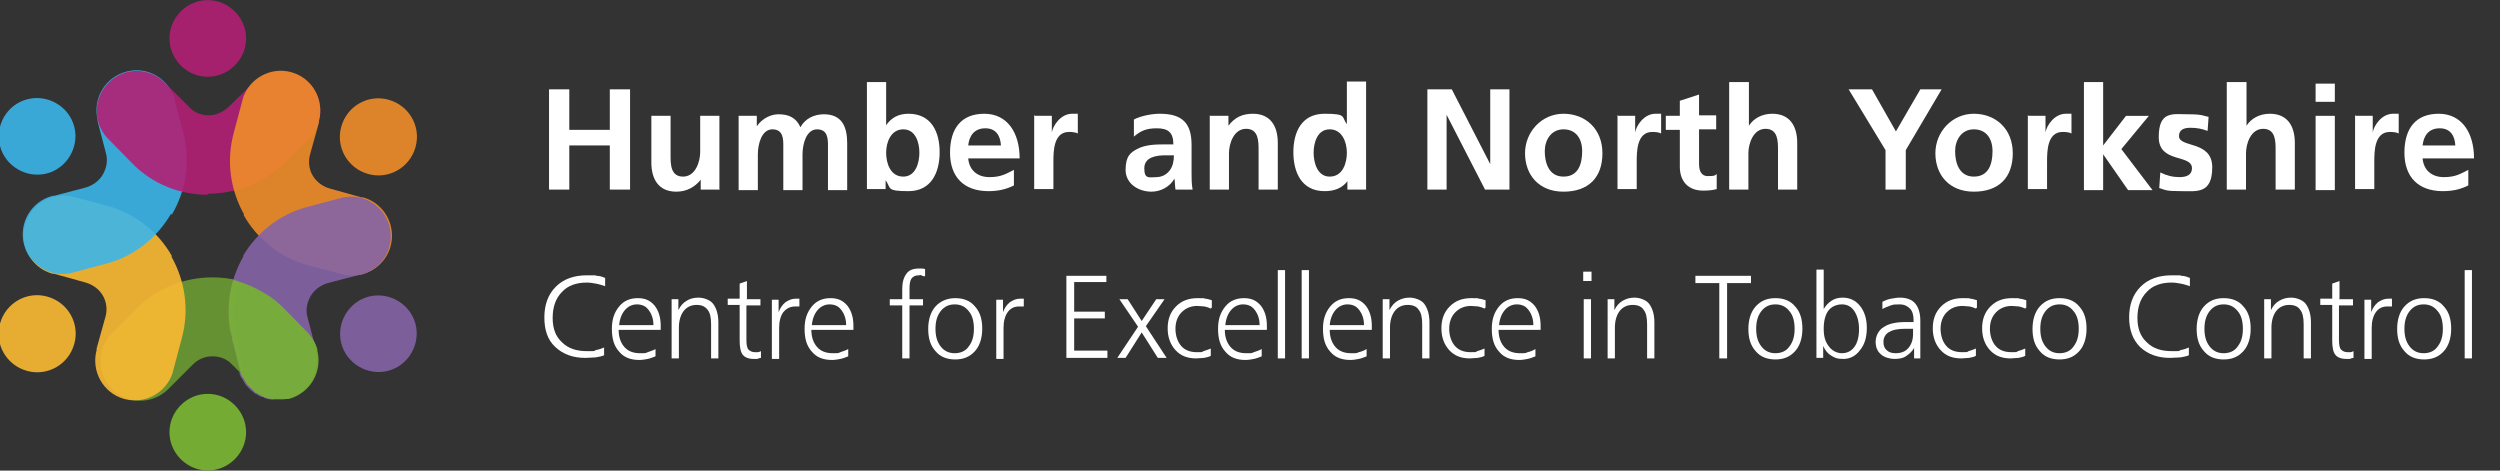 <?xml version="1.0" encoding="UTF-8"?> <svg xmlns="http://www.w3.org/2000/svg" id="Layer_1" data-name="Layer 1" version="1.1" viewBox="0 0 481.3 90.6"><rect x="0" y="0" width="481.3" height="90.6" fill="#333333" stroke="none"/><defs><style> .cls-1 { fill: #fbba33; } .cls-1, .cls-2, .cls-3, .cls-4, .cls-5, .cls-6, .cls-7, .cls-8, .cls-9 { stroke-width: 0px; } .cls-1, .cls-2, .cls-3, .cls-4, .cls-5, .cls-6, .cls-8, .cls-9 { fill-rule: evenodd; } .cls-1, .cls-2, .cls-3, .cls-5, .cls-6, .cls-8, .cls-9 { opacity: .9; } .cls-2 { fill: #f08d2a; } .cls-3 { fill: #8463a7; } .cls-4, .cls-8 { fill: #7bb933; } .cls-5 { fill: #3ab5e9; } .cls-10 { opacity: .7; } .cls-6 { fill: #77b532; } .cls-7 { fill: #fff; } .cls-9 { fill: #b21f75; } </style></defs><g class="cls-10"><path class="cls-4" d="M48,74.5c-.1-.1-.2-.3-.4-.5-.1-.2-.2-.3-.3-.5-.1-.2-.2-.3-.3-.5,0-.2-.2-.4-.3-.5,0-.2-.2-.4-.2-.6,0,0,0-.2,0-.3,0,0,0-.2,0-.3,0,0,0,0,0-.1,0,0,0-.1,0-.2,0,0,0-.2,0-.3,0,0,0-.2,0-.3,0-.1,0-.2,0-.3v-.4c-.1-.1-.2-.3-.2-.4,0-.1,0-.3-.1-.4,0-.1,0-.3-.1-.4,0-.1,0-.3-.1-.4v-.4c-.1-.1-.2-.3-.2-.4,0-.1,0-.3-.1-.4,0-.1,0-.3,0-.4,0-.1,0-.2,0-.3,0-.1,0-.2,0-.3,0,0,0-.2,0-.3,0,0,0-.1,0-.2,0,0,0-.1,0-.2,0,0,0,0,0-.1-1-3.8-.8-7.6.2-11.1-1.6-.4-3.3-.6-5-.6h0c-5.3,0-10.6,2-14.6,6l-4.7,4.7h0s0,0,0,0l-.3.3h0c-2.7,3-2.6,7.6.3,10.5,3,3,7.8,3,10.8,0,0,0,.1-.1.2-.2h0s4.5-4.5,4.5-4.5c1.1-1.1,2.4-1.6,3.8-1.6,1.4,0,2.8.5,3.8,1.6l4.5,4.5h0c0,0-.1-.1-.2-.2Z"></path></g><path class="cls-8" d="M34.8,78c-2.9,2.9-2.9,7.5,0,10.4,2.9,2.9,7.5,2.9,10.4,0,2.9-2.9,2.9-7.5,0-10.4-2.9-2.9-7.5-2.9-10.4,0Z"></path><path class="cls-1" d="M33.1,49.3h0c-2.6-4.6-7-8.2-12.5-9.7l-6.4-1.7h0s0,0,0,0h-.4c0-.1,0-.1,0-.1-3.9-.8-7.9,1.5-9,5.5-1.1,4.1,1.3,8.3,5.3,9.4,0,0,.2,0,.3,0h0s6.1,1.7,6.1,1.7c1.4.4,2.6,1.3,3.3,2.5.7,1.2.9,2.7.5,4.1l-1.7,6.1h0c0,0,0,.2,0,.3-1.1,4.1,1.3,8.3,5.3,9.4,3.9,1.1,8-1.1,9.3-4.9h0s.1-.4.1-.4h0s0,0,0,0l1.7-6.4c1.5-5.5.6-11.1-2-15.7h0Z"></path><path class="cls-1" d="M9.1,57.1c-3.9-1.1-8,1.2-9.1,5.2-1.1,3.9,1.2,8,5.2,9.1,3.9,1.1,8-1.2,9.1-5.2,1.1-3.9-1.2-8-5.2-9.1Z"></path><path class="cls-5" d="M33.1,41.3h0c2.7-4.6,3.6-10.2,2.2-15.7l-1.7-6.4h0s0,0,0,0v-.4c-.1,0-.1,0-.1,0-1.2-3.8-5.3-6.1-9.2-5-4.1,1.1-6.5,5.2-5.5,9.3,0,0,0,.2,0,.3h0s1.6,6.1,1.6,6.1c.4,1.4.1,2.9-.6,4.1-.7,1.2-1.9,2.1-3.3,2.5l-6.1,1.6h0c0,0-.2,0-.3,0-4.1,1.1-6.5,5.2-5.5,9.3,1,3.9,4.9,6.4,8.9,5.6h0s.4-.1.4-.1h0s0,0,0,0l6.4-1.7c5.5-1.4,9.9-5,12.6-9.6h0Z"></path><path class="cls-5" d="M14.3,24.4c-1-3.9-5.1-6.3-9-5.3C1.3,20.1-1,24.2,0,28.1c1,3.9,5.1,6.3,9,5.3,3.9-1,6.3-5.1,5.3-9Z"></path><path class="cls-9" d="M40,37.3h0c5.3,0,10.6-2,14.7-5.9l4.7-4.6h0s0,0,0,0l.3-.3h0c2.7-3,2.6-7.6-.2-10.5-3-3-7.8-3-10.8,0,0,0-.1.1-.2.2h0s-4.5,4.4-4.5,4.4c-1.1,1-2.5,1.6-3.8,1.6-1.4,0-2.8-.5-3.8-1.6l-4.5-4.5h0c0,0-.1-.1-.2-.2-3-3-7.8-3-10.8,0-2.9,2.9-3,7.5-.4,10.5h0s.3.3.3.3h0s0,0,0,0l4.6,4.7c4,4.1,9.3,6.1,14.6,6.1h0Z"></path><path class="cls-9" d="M45.2,12.6c2.9-2.9,2.9-7.5,0-10.4-2.9-2.9-7.5-2.9-10.4,0-2.9,2.9-2.9,7.5,0,10.4,2.9,2.9,7.5,2.9,10.4,0Z"></path><path class="cls-2" d="M46.9,41.4h0c2.6,4.6,7,8.2,12.5,9.7l6.4,1.7h0s0,0,0,0h.4c0,.1,0,.1,0,.1,3.9.8,7.9-1.5,9-5.5,1.1-4.1-1.3-8.3-5.3-9.4,0,0-.2,0-.3,0h0s-6.1-1.7-6.1-1.7c-1.4-.4-2.6-1.3-3.3-2.5-.7-1.2-.9-2.7-.5-4.1l1.7-6.1h0c0,0,0-.2,0-.3,1.1-4.1-1.3-8.3-5.3-9.4-3.9-1.1-8,1.1-9.3,4.9h0s-.1.4-.1.4h0s0,0,0,0l-1.7,6.4c-1.5,5.5-.6,11.1,2,15.7h0Z"></path><path class="cls-2" d="M70.9,33.5c3.9,1.1,8-1.2,9.1-5.2,1.1-3.9-1.2-8-5.2-9.1-3.9-1.1-8,1.2-9.1,5.2-1.1,3.9,1.2,8,5.2,9.1Z"></path><path class="cls-3" d="M46.9,49.3c-2.7,4.6-3.6,10.2-2.2,15.7h0c0,.2,0,.2,0,.3v.2c0,0,.1.2.1.3v.3c.1.1.1.2.2.3v.4c.1.1.2.3.2.4v.4c.1.1.2.3.2.4v.4c.1.1.2.3.2.4v.4c.1.1.2.3.2.4v.4c.1.1.2.2.2.3v.3c0,0,.1.2.1.3v.2c0,0,0,0,0,.1,0,0,0,.2,0,.3s0,.2,0,.3c0,.2.1.4.2.6s.2.4.3.5.2.3.3.5.2.3.3.5.2.3.4.5.3.3.4.4.3.3.4.4.3.2.5.4.3.2.5.3.3.2.5.3.3.2.5.2.4.1.5.2.4.1.6.2.4,0,.6.1.4,0,.6,0,.4,0,.6,0,.4,0,.6,0,.4,0,.6,0,.4,0,.6-.1.1,0,.2,0,0,0,0,0,0,0,0,0c4.1-1.1,6.5-5.2,5.5-9.3,0,0,0-.2,0-.3l-1.6-6.1c-.4-1.4-.1-2.9.6-4.1.7-1.2,1.9-2.1,3.3-2.5,0,0,6.1-1.6,6.1-1.6,0,0,.2,0,.3,0,4.1-1.1,6.5-5.2,5.5-9.3-1-3.9-4.9-6.4-8.9-5.6,0,0-.4.1-.4.1l-6.4,1.7c-5.5,1.4-9.9,5-12.6,9.6Z"></path><path class="cls-3" d="M65.7,66.1c1,3.9,5.1,6.3,9,5.3,3.9-1,6.3-5.1,5.3-9-1-3.9-5.1-6.3-9-5.3-3.9,1-6.3,5.1-5.3,9Z"></path><path class="cls-6" d="M59.6,64.4s-.3-.3-.3-.3l-4.6-4.7c-.9-.9-2.1-2-3.7-2.9-2.3-1.4-4.5-2.2-6.1-2.6-.5,1.5-.9,3.7-.9,6.4,0,1.9.3,3.4.7,4.7,0,0,0,0,0,0s0,0,0,.1c0,0,0,.1,0,.2,0,.1,0,.3.1.4,0,.3.1.5.2.8s.1.5.2.8.1.5.2.8.1.5.2.8.1.5.2.8.1.5.2.8.1.5.2.8,0,.2.1.3c0,.2.1.4.2.6s.2.4.3.5.2.3.3.5.2.3.3.5.2.3.4.5.3.3.4.4.3.3.4.4.3.2.4.4.3.2.5.3.3.2.5.3.3.2.5.3.4.1.5.2.4.1.6.2.4,0,.6.1.4,0,.6,0,.4,0,.6,0,.4,0,.6,0,.4,0,.6,0,.4,0,.6,0,.3,0,.4,0c4.1-1.1,6.5-5.2,5.5-9.3,0,0,0-.2,0-.3-.3-1-.8-2-1.6-2.8Z"></path><g><path class="cls-7" d="M105.7,17.2h3.9v7.8h7.8v-7.8h3.9v19.3h-3.9v-8.5h-7.8v8.5h-3.9v-19.3Z"></path><path class="cls-7" d="M138.4,36.5h-3.5v-1.9h0c-1.1,1.4-2.7,2.3-4.7,2.3-3.4,0-4.8-2.4-4.8-5.6v-9h3.7v7.6c0,1.7,0,4.1,2.4,4.1s3.3-2.9,3.3-4.7v-7h3.7v14.3Z"></path><path class="cls-7" d="M142.2,22.3h3.5v2h0c1.2-1.7,2.9-2.3,4.2-2.3,2,0,3.4.7,4.2,2.5.9-1.7,2.7-2.5,4.5-2.5,3.5,0,4.5,2.4,4.5,5.6v9h-3.7v-8.5c0-1.3,0-3.2-2.1-3.2s-2.8,2.9-2.8,4.8v6.9h-3.7v-8.5c0-1.3,0-3.2-2.1-3.2s-2.8,2.9-2.8,4.8v6.9h-3.7v-14.3Z"></path><path class="cls-7" d="M166.9,15.8h3.7v8.3h0c1-1.4,2.3-2.2,4.3-2.2,4.4,0,6,3.5,6,7.4s-1.6,7.5-6,7.5-3.3-.6-4.4-2.1h0v1.7h-3.6V15.8ZM173.9,34c2.4,0,3.1-2.7,3.1-4.6s-.7-4.5-3.1-4.5-3.3,2.5-3.3,4.5.8,4.6,3.3,4.6Z"></path><path class="cls-7" d="M195.2,35.7c-1.4.7-2.9,1.1-4.9,1.1-4.7,0-7.4-2.7-7.4-7.4s2.2-7.5,6.6-7.5,6.8,3.6,6.8,8.6h-9.9c.2,2.3,1.8,3.6,4.1,3.6s3.3-.7,4.7-1.4v3ZM192.7,28c-.1-1.8-.9-3.3-3-3.3s-3.1,1.4-3.3,3.3h6.3Z"></path><path class="cls-7" d="M199.2,22.3h3.3v3.2h0c.2-1.3,1.7-3.6,3.9-3.6s.7,0,1.1.1v3.7c-.3-.2-1-.3-1.7-.3-3,0-3,3.8-3,5.8v5.2h-3.7v-14.3Z"></path><path class="cls-7" d="M218.3,23c1.4-.7,3.4-1.1,5-1.1,4.3,0,6.1,1.8,6.1,6v1.8c0,1.4,0,2.5,0,3.6,0,1.1,0,2.1.2,3.2h-3.3c-.1-.7-.1-1.7-.2-2.1h0c-.9,1.6-2.7,2.5-4.4,2.5-2.5,0-5-1.5-5-4.2s1-3.4,2.4-4.1,3.2-.8,4.8-.8h2c0-2.3-1-3.1-3.2-3.1s-3.2.6-4.4,1.6v-3.2ZM222.6,34.1c1.1,0,2-.5,2.6-1.3.6-.8.8-1.8.8-2.9h-1.6c-1.7,0-4.1.3-4.1,2.5s1,1.7,2.4,1.7Z"></path><path class="cls-7" d="M233,22.3h3.5v1.9h0c1.2-1.6,2.7-2.3,4.7-2.3,3.4,0,4.8,2.4,4.8,5.6v9h-3.7v-7.6c0-1.7,0-4.1-2.4-4.1s-3.3,2.9-3.3,4.7v7h-3.7v-14.3Z"></path><path class="cls-7" d="M259.4,34.9h0c-1.1,1.4-2.6,1.9-4.4,1.9-4.4,0-6-3.6-6-7.5s1.6-7.4,6-7.4,3.2.6,4.3,2h0v-8.2h3.7v20.8h-3.6v-1.6ZM256,34c2.5,0,3.3-2.6,3.3-4.6s-.9-4.5-3.3-4.5-3.1,2.6-3.1,4.5.7,4.6,3.1,4.6Z"></path><path class="cls-7" d="M274.7,17.2h4.8l7.4,14.4h0v-14.4h3.7v19.3h-4.7l-7.4-14.4h0v14.4h-3.7v-19.3Z"></path><path class="cls-7" d="M301,21.9c4.2,0,7.5,2.9,7.5,7.6s-2.7,7.4-7.5,7.4-7.4-3.3-7.4-7.4,3.2-7.6,7.4-7.6ZM301,34c2.9,0,3.6-2.5,3.6-4.9s-1.2-4.2-3.6-4.2-3.6,2.1-3.6,4.2.7,4.9,3.6,4.9Z"></path><path class="cls-7" d="M311.5,22.3h3.3v3.2h0c.2-1.3,1.7-3.6,3.9-3.6s.7,0,1.1.1v3.7c-.3-.2-1-.3-1.7-.3-3,0-3,3.8-3,5.8v5.2h-3.7v-14.3Z"></path><path class="cls-7" d="M323.4,25h-2.7v-2.7h2.7v-2.9l3.7-1.2v4h3.3v2.7h-3.3v6.6c0,1.2.3,2.4,1.7,2.4s1.3-.1,1.7-.4v2.9c-.7.2-1.5.3-2.6.3-2.9,0-4.5-1.8-4.5-4.6v-7.3Z"></path><path class="cls-7" d="M333,15.8h3.7v8.4h0c.9-1.4,2.5-2.3,4.5-2.3,3.4,0,4.8,2.4,4.8,5.6v9h-3.7v-7.6c0-1.7,0-4.1-2.4-4.1s-3.3,2.9-3.3,4.7v7h-3.7V15.8Z"></path><path class="cls-7" d="M363,28.9l-7.1-11.7h4.5l4.6,8.1,4.7-8.1h4.1l-6.9,11.7v7.6h-3.9v-7.6Z"></path><path class="cls-7" d="M380,21.9c4.2,0,7.5,2.9,7.5,7.6s-2.7,7.4-7.5,7.4-7.4-3.3-7.4-7.4,3.2-7.6,7.4-7.6ZM380,34c2.9,0,3.6-2.5,3.6-4.9s-1.2-4.2-3.6-4.2-3.6,2.1-3.6,4.2.7,4.9,3.6,4.9Z"></path><path class="cls-7" d="M390.5,22.3h3.3v3.2h0c.2-1.3,1.7-3.6,3.9-3.6s.7,0,1.1.1v3.7c-.3-.2-1-.3-1.7-.3-3,0-3,3.8-3,5.8v5.2h-3.7v-14.3Z"></path><path class="cls-7" d="M401.2,15.8h3.7v12.2h0l4.4-5.7h4.4l-5.3,6.4,6,7.9h-4.7l-4.8-6.9h0v6.9h-3.7V15.8Z"></path><path class="cls-7" d="M425,25.2c-1.1-.4-2-.6-3.3-.6s-2.2.4-2.2,1.6c0,2.3,6.4.8,6.4,6s-3,4.6-6,4.6-2.9-.2-4.2-.6l.2-3c1.2.6,2.4.9,3.7.9s2.4-.4,2.4-1.7c0-2.8-6.4-.9-6.4-6s2.7-4.4,5.6-4.4,2.9.3,4,.5l-.2,2.8Z"></path><path class="cls-7" d="M428.8,15.8h3.7v8.4h0c.9-1.4,2.5-2.3,4.5-2.3,3.4,0,4.8,2.4,4.8,5.6v9h-3.7v-7.6c0-1.7,0-4.1-2.4-4.1s-3.3,2.9-3.3,4.7v7h-3.7V15.8Z"></path><path class="cls-7" d="M445.8,16.1h3.7v3.5h-3.7v-3.5ZM445.8,22.3h3.7v14.3h-3.7v-14.3Z"></path><path class="cls-7" d="M453.5,22.3h3.3v3.2h0c.2-1.3,1.7-3.6,3.9-3.6s.7,0,1.1.1v3.7c-.3-.2-1-.3-1.7-.3-3,0-3,3.8-3,5.8v5.2h-3.7v-14.3Z"></path><path class="cls-7" d="M475.2,35.7c-1.4.7-2.9,1.1-4.9,1.1-4.7,0-7.4-2.7-7.4-7.4s2.2-7.5,6.6-7.5,6.8,3.6,6.8,8.6h-9.9c.2,2.3,1.8,3.6,4.1,3.6s3.3-.7,4.7-1.4v3ZM472.7,28c-.1-1.8-.9-3.3-3-3.3s-3.1,1.4-3.3,3.3h6.3Z"></path></g><g><path class="cls-7" d="M116.5,55.1c-.6-.2-1.2-.4-1.8-.5s-1.1-.2-1.7-.2c-2.1,0-3.7.6-4.8,1.8-1.2,1.2-1.8,2.9-1.8,5s.6,3.6,1.8,4.7c1.2,1.2,2.8,1.7,4.8,1.7s1.2,0,1.7-.2c.6-.1,1.1-.3,1.6-.5v1.5c-.5.2-1,.3-1.6.4-.6,0-1.3.1-2,.1-2.4,0-4.3-.7-5.8-2.1s-2.1-3.3-2.1-5.7.7-4.4,2.2-5.9c1.5-1.5,3.5-2.2,6-2.2s1.3,0,1.9.1c.6,0,1.1.2,1.6.4v1.4Z"></path><path class="cls-7" d="M127.1,63.5h-8c0,1.4.4,2.5,1.1,3.3.7.8,1.7,1.2,3,1.2s1,0,1.5-.2,1-.3,1.5-.6v1.4c-.5.2-1,.4-1.5.5-.5.1-1.1.2-1.6.2-1.7,0-3-.5-3.9-1.6-1-1.1-1.4-2.5-1.4-4.4s.5-3.2,1.4-4.3c.9-1.1,2.1-1.6,3.6-1.6s2.4.5,3.2,1.4c.8,1,1.2,2.3,1.2,3.9v.8ZM124.8,59.6c-.5-.7-1.3-1-2.2-1s-1.7.4-2.3,1.1-1,1.7-1.1,2.9h6.6c0-1.3-.4-2.2-.9-2.9Z"></path><path class="cls-7" d="M138.3,69h-1.4v-6.6c0-1.3-.2-2.2-.7-2.8s-1.1-.9-2.1-.9-1.9.4-2.5,1.2c-.6.8-.9,1.9-.9,3.2v5.9h-1.4v-11.4h1.3v2.1c.4-.8.9-1.4,1.6-1.8.6-.4,1.4-.6,2.3-.6s2.2.4,2.8,1.2c.6.8,1,2,1,3.5v6.9Z"></path><path class="cls-7" d="M143.7,57.6h2.7v1.2h-2.7v6.6c0,.9.1,1.6.4,1.9s.7.5,1.2.5.4,0,.6,0c.2,0,.4-.1.6-.2v1.3c-.2,0-.5.1-.7.2-.2,0-.5,0-.7,0-1,0-1.7-.3-2.1-.8-.4-.5-.6-1.4-.6-2.7v-6.9h-2.3v-1.2h2.3v-2.9l1.4-.5v3.4Z"></path><path class="cls-7" d="M153.9,59c-.2,0-.3,0-.4,0s-.2,0-.4,0c-1,0-1.7.4-2.3,1.1-.5.7-.8,1.7-.8,3v6h-1.4v-11.4h1.3v2.4c.3-.8.7-1.4,1.3-1.9.6-.4,1.2-.7,2-.7s.2,0,.3,0c.1,0,.2,0,.4,0v1.5Z"></path><path class="cls-7" d="M164.2,63.5h-8c0,1.4.4,2.5,1.1,3.3.7.8,1.7,1.2,3,1.2s1,0,1.5-.2,1-.3,1.5-.6v1.4c-.5.2-1,.4-1.5.5-.5.1-1.1.2-1.6.2-1.7,0-3-.5-3.9-1.6-1-1.1-1.4-2.5-1.4-4.4s.5-3.2,1.4-4.3c.9-1.1,2.1-1.6,3.6-1.6s2.4.5,3.2,1.4c.8,1,1.2,2.3,1.2,3.9v.8ZM161.9,59.6c-.5-.7-1.3-1-2.2-1s-1.7.4-2.3,1.1-1,1.7-1.1,2.9h6.6c0-1.3-.4-2.2-.9-2.9Z"></path><path class="cls-7" d="M178,53.2c-.2,0-.5-.1-.6-.2s-.3,0-.5,0c-.6,0-1.1.2-1.4.6s-.4,1.1-.4,2v2h2.6v1.2h-2.6v10.2h-1.4v-10.2h-2.4v-1.2h2.4v-2c0-1.3.3-2.2.8-2.9s1.3-1,2.4-1,.3,0,.5,0,.4,0,.7.1v1.3Z"></path><path class="cls-7" d="M187.7,59c1,1.1,1.4,2.5,1.4,4.3s-.5,3.3-1.4,4.3c-1,1.1-2.2,1.6-3.8,1.6s-2.9-.5-3.8-1.6c-1-1.1-1.4-2.5-1.4-4.3s.5-3.3,1.4-4.3,2.2-1.6,3.8-1.6,2.9.5,3.8,1.6ZM181.1,59.9c-.7.9-1,2-1,3.4s.3,2.5,1,3.4c.7.9,1.6,1.3,2.7,1.3s2.1-.4,2.7-1.3c.7-.9,1-2,1-3.4s-.3-2.6-1-3.4c-.7-.9-1.6-1.3-2.7-1.3s-2,.4-2.7,1.3Z"></path><path class="cls-7" d="M197,59c-.2,0-.3,0-.4,0s-.2,0-.4,0c-1,0-1.7.4-2.2,1.1-.5.7-.8,1.7-.8,3v6h-1.4v-11.4h1.3v2.4c.3-.8.7-1.4,1.3-1.9.6-.4,1.2-.7,2-.7s.2,0,.3,0c.1,0,.2,0,.4,0v1.5Z"></path><path class="cls-7" d="M213,53.1v1.2h-6.2v5.7h5.9v1.3h-5.9v6.2h6.4v1.4h-7.9v-15.8h7.7Z"></path><path class="cls-7" d="M217.1,57.6l2.7,4.2,2.8-4.2h1.6l-3.6,5.2,4,6.1h-1.7l-3.1-4.9-3.1,4.9h-1.6l4-6-3.6-5.3h1.8Z"></path><path class="cls-7" d="M233.1,59.4c-.4-.2-.8-.3-1.2-.4-.4,0-.9-.1-1.4-.1-1.2,0-2.2.4-3,1.2-.8.8-1.2,1.9-1.2,3.2s.4,2.5,1.1,3.3,1.7,1.2,3,1.2.9,0,1.3-.2c.4-.1.9-.3,1.4-.5v1.4c-.3.2-.8.3-1.3.4-.5,0-1,.1-1.5.1-1.7,0-3-.5-4-1.6-1-1.1-1.5-2.5-1.5-4.2s.5-3.1,1.6-4.2c1.1-1.1,2.4-1.6,4.2-1.6s.9,0,1.4.1c.4,0,.9.2,1.3.3v1.4Z"></path><path class="cls-7" d="M243.8,63.5h-8c0,1.4.4,2.5,1.1,3.3.7.8,1.7,1.2,3,1.2s1,0,1.5-.2,1-.3,1.5-.6v1.4c-.5.2-1,.4-1.5.5s-1.1.2-1.6.2c-1.7,0-3-.5-3.9-1.6-1-1.1-1.4-2.5-1.4-4.4s.5-3.2,1.4-4.3c.9-1.1,2.1-1.6,3.6-1.6s2.4.5,3.2,1.4c.8,1,1.2,2.3,1.2,3.9v.8ZM241.5,59.6c-.5-.7-1.3-1-2.2-1s-1.7.4-2.3,1.1-1,1.7-1.1,2.9h6.6c0-1.3-.4-2.2-.9-2.9Z"></path><path class="cls-7" d="M247.4,52v17h-1.4v-17h1.4Z"></path><path class="cls-7" d="M252,52v17h-1.4v-17h1.4Z"></path><path class="cls-7" d="M264,63.5h-8c0,1.4.4,2.5,1.1,3.3.7.8,1.7,1.2,3,1.2s1,0,1.5-.2c.5-.1,1-.3,1.5-.6v1.4c-.5.2-1,.4-1.5.5s-1.1.2-1.6.2c-1.7,0-3-.5-3.9-1.6-1-1.1-1.4-2.5-1.4-4.4s.5-3.2,1.4-4.3c.9-1.1,2.1-1.6,3.6-1.6s2.4.5,3.2,1.4c.8,1,1.2,2.3,1.2,3.9v.8ZM261.6,59.6c-.5-.7-1.3-1-2.2-1s-1.7.4-2.3,1.1-1,1.7-1.1,2.9h6.6c0-1.3-.4-2.2-.9-2.9Z"></path><path class="cls-7" d="M275.2,69h-1.4v-6.6c0-1.3-.2-2.2-.7-2.8-.4-.6-1.1-.9-2.1-.9s-1.9.4-2.5,1.2c-.6.8-.9,1.9-.9,3.2v5.9h-1.4v-11.4h1.3v2.1c.4-.8.9-1.4,1.6-1.8s1.4-.6,2.3-.6,2.2.4,2.8,1.2c.6.8,1,2,1,3.5v6.9Z"></path><path class="cls-7" d="M285.8,59.4c-.4-.2-.8-.3-1.2-.4-.4,0-.9-.1-1.4-.1-1.2,0-2.2.4-3,1.2-.8.8-1.2,1.9-1.2,3.2s.4,2.5,1.1,3.3,1.7,1.2,3,1.2.9,0,1.3-.2c.4-.1.9-.3,1.4-.5v1.4c-.3.2-.8.3-1.3.4-.5,0-1,.1-1.5.1-1.7,0-3-.5-4-1.6-1-1.1-1.5-2.5-1.5-4.2s.5-3.1,1.6-4.2c1.1-1.1,2.4-1.6,4.2-1.6s.9,0,1.4.1c.4,0,.9.2,1.3.3v1.4Z"></path><path class="cls-7" d="M296.5,63.5h-8c0,1.4.4,2.5,1.1,3.3.7.8,1.7,1.2,3,1.2s1,0,1.5-.2c.5-.1,1-.3,1.5-.6v1.4c-.5.2-1,.4-1.5.5s-1.1.2-1.6.2c-1.7,0-3-.5-3.9-1.6-1-1.1-1.4-2.5-1.4-4.4s.5-3.2,1.4-4.3c.9-1.1,2.1-1.6,3.6-1.6s2.4.5,3.2,1.4c.8,1,1.2,2.3,1.2,3.9v.8ZM294.2,59.6c-.5-.7-1.3-1-2.2-1s-1.7.4-2.3,1.1-1,1.7-1.1,2.9h6.6c0-1.3-.4-2.2-.9-2.9Z"></path><path class="cls-7" d="M306.4,52.3v1.8h-1.6v-1.8h1.6ZM306.3,57.6v11.4h-1.4v-11.4h1.4Z"></path><path class="cls-7" d="M318.5,69h-1.4v-6.6c0-1.3-.2-2.2-.7-2.8-.4-.6-1.1-.9-2.1-.9s-1.9.4-2.5,1.2c-.6.8-.9,1.9-.9,3.2v5.9h-1.4v-11.4h1.3v2.1c.4-.8.9-1.4,1.6-1.8s1.4-.6,2.3-.6,2.2.4,2.8,1.2c.6.8,1,2,1,3.5v6.9Z"></path><path class="cls-7" d="M337.1,53.1v1.4h-4.6v14.5h-1.5v-14.5h-4.6v-1.4h10.7Z"></path><path class="cls-7" d="M345.6,59c1,1.1,1.4,2.5,1.4,4.3s-.5,3.3-1.4,4.3c-1,1.1-2.2,1.6-3.8,1.6s-2.9-.5-3.8-1.6c-1-1.1-1.4-2.5-1.4-4.3s.5-3.3,1.4-4.3c1-1.1,2.2-1.6,3.8-1.6s2.9.5,3.8,1.6ZM339.1,59.9c-.7.9-1,2-1,3.4s.3,2.5,1,3.4c.7.9,1.6,1.3,2.7,1.3s2.1-.4,2.7-1.3c.7-.9,1-2,1-3.4s-.3-2.6-1-3.4c-.7-.9-1.6-1.3-2.7-1.3s-2,.4-2.7,1.3Z"></path><path class="cls-7" d="M351.1,52v7.5c.4-.7.9-1.2,1.5-1.6.6-.4,1.3-.6,2.1-.6,1.4,0,2.5.5,3.4,1.6.8,1,1.3,2.4,1.3,4.2s-.4,3.2-1.3,4.3c-.8,1.1-1.9,1.7-3.2,1.7s-1.6-.2-2.3-.6c-.7-.4-1.2-1-1.6-1.9v2.3h-1.3v-17h1.4ZM352,59.8c-.6.8-.9,2-.9,3.5s.3,2.5,1,3.4c.6.8,1.5,1.3,2.5,1.3s1.8-.4,2.4-1.2c.6-.8.9-2,.9-3.4s-.3-2.6-.9-3.5-1.4-1.3-2.4-1.3-2,.4-2.6,1.2Z"></path><path class="cls-7" d="M369.8,69h-1.3v-2c-.4.7-1,1.2-1.6,1.6s-1.4.5-2.2.5-2-.3-2.6-.9c-.7-.6-1-1.4-1-2.4s.5-2.2,1.5-2.8c1-.7,2.4-1,4.3-1h1.5s0-.1,0-.2,0-.1,0-.2c0-.9-.2-1.7-.7-2.2-.5-.5-1.1-.8-2-.8s-1.1,0-1.7.2c-.5.2-1.1.4-1.6.7v-1.4c.6-.3,1.1-.5,1.7-.6.6-.1,1.1-.2,1.7-.2,1.3,0,2.3.4,2.9,1.1.6.7,1,1.8,1,3.3v7.3ZM363.7,63.9c-.7.4-1.1,1.1-1.1,1.9s.2,1.2.6,1.6c.4.4,1,.6,1.7.6,1.1,0,1.9-.3,2.5-1,.6-.7.9-1.6.9-2.7v-1h-1.6c-1.3,0-2.4.2-3.1.7Z"></path><path class="cls-7" d="M380.4,59.4c-.4-.2-.8-.3-1.2-.4-.4,0-.9-.1-1.4-.1-1.2,0-2.2.4-3,1.2-.8.8-1.2,1.9-1.2,3.2s.4,2.5,1.1,3.3,1.7,1.2,3,1.2.9,0,1.3-.2c.4-.1.9-.3,1.4-.5v1.4c-.3.2-.8.3-1.3.4-.5,0-1,.1-1.5.1-1.7,0-3-.5-4-1.6-1-1.1-1.5-2.5-1.5-4.2s.5-3.1,1.6-4.2c1.1-1.1,2.4-1.6,4.2-1.6s.9,0,1.4.1c.4,0,.9.2,1.3.3v1.4Z"></path><path class="cls-7" d="M389.9,59.4c-.4-.2-.8-.3-1.2-.4-.4,0-.9-.1-1.4-.1-1.2,0-2.2.4-3,1.2-.8.8-1.2,1.9-1.2,3.2s.4,2.5,1.1,3.3,1.7,1.2,3,1.2.9,0,1.3-.2c.4-.1.9-.3,1.4-.5v1.4c-.3.2-.8.3-1.3.4-.5,0-1,.1-1.5.1-1.7,0-3-.5-4-1.6-1-1.1-1.5-2.5-1.5-4.2s.5-3.1,1.6-4.2c1.1-1.1,2.4-1.6,4.2-1.6s.9,0,1.4.1c.4,0,.9.2,1.3.3v1.4Z"></path><path class="cls-7" d="M400.3,59c1,1.1,1.4,2.5,1.4,4.3s-.5,3.3-1.4,4.3c-1,1.1-2.2,1.6-3.8,1.6s-2.9-.5-3.8-1.6c-1-1.1-1.4-2.5-1.4-4.3s.5-3.3,1.4-4.3c1-1.1,2.2-1.6,3.8-1.6s2.9.5,3.8,1.6ZM393.8,59.9c-.7.9-1,2-1,3.4s.3,2.5,1,3.4c.7.9,1.6,1.3,2.7,1.3s2.1-.4,2.7-1.3c.7-.9,1-2,1-3.4s-.3-2.6-1-3.4c-.7-.9-1.6-1.3-2.7-1.3s-2,.4-2.7,1.3Z"></path><path class="cls-7" d="M421.6,55.1c-.6-.2-1.2-.4-1.8-.5s-1.1-.2-1.7-.2c-2.1,0-3.7.6-4.8,1.8-1.2,1.2-1.8,2.9-1.8,5s.6,3.6,1.8,4.7c1.2,1.2,2.8,1.7,4.8,1.7s1.2,0,1.7-.2c.6-.1,1.1-.3,1.6-.5v1.5c-.5.2-1,.3-1.6.4-.6,0-1.3.1-2,.1-2.4,0-4.3-.7-5.8-2.1-1.4-1.4-2.1-3.3-2.1-5.7s.7-4.4,2.2-5.9c1.5-1.5,3.5-2.2,6-2.2s1.3,0,1.9.1c.6,0,1.1.2,1.6.4v1.4Z"></path><path class="cls-7" d="M431.9,59c1,1.1,1.4,2.5,1.4,4.3s-.5,3.3-1.4,4.3c-1,1.1-2.2,1.6-3.8,1.6s-2.9-.5-3.8-1.6c-1-1.1-1.4-2.5-1.4-4.3s.5-3.3,1.4-4.3c1-1.1,2.2-1.6,3.8-1.6s2.9.5,3.8,1.6ZM425.4,59.9c-.7.9-1,2-1,3.4s.3,2.5,1,3.4c.7.9,1.6,1.3,2.7,1.3s2.1-.4,2.7-1.3c.7-.9,1-2,1-3.4s-.3-2.6-1-3.4c-.7-.9-1.6-1.3-2.7-1.3s-2,.4-2.7,1.3Z"></path><path class="cls-7" d="M444.9,69h-1.4v-6.6c0-1.3-.2-2.2-.7-2.8-.4-.6-1.1-.9-2.1-.9s-1.9.4-2.5,1.2c-.6.8-.9,1.9-.9,3.2v5.9h-1.4v-11.4h1.3v2.1c.4-.8.9-1.4,1.6-1.8s1.4-.6,2.3-.6,2.2.4,2.8,1.2c.6.8,1,2,1,3.5v6.9Z"></path><path class="cls-7" d="M450.3,57.6h2.7v1.2h-2.7v6.6c0,.9.1,1.6.4,1.9s.7.5,1.2.5.4,0,.6,0c.2,0,.4-.1.6-.2v1.3c-.2,0-.5.1-.7.2-.2,0-.5,0-.7,0-1,0-1.7-.3-2.1-.8-.4-.5-.6-1.4-.6-2.7v-6.9h-2.3v-1.2h2.3v-2.9l1.4-.5v3.4Z"></path><path class="cls-7" d="M460.4,59c-.2,0-.3,0-.4,0-.1,0-.2,0-.4,0-1,0-1.7.4-2.2,1.1s-.8,1.7-.8,3v6h-1.4v-11.4h1.3v2.4c.3-.8.7-1.4,1.3-1.9.6-.4,1.2-.7,2-.7s.2,0,.3,0,.2,0,.4,0v1.5Z"></path><path class="cls-7" d="M470.5,59c1,1.1,1.4,2.5,1.4,4.3s-.5,3.3-1.4,4.3c-1,1.1-2.2,1.6-3.8,1.6s-2.9-.5-3.8-1.6c-1-1.1-1.4-2.5-1.4-4.3s.5-3.3,1.4-4.3c1-1.1,2.2-1.6,3.8-1.6s2.9.5,3.8,1.6ZM463.9,59.9c-.7.9-1,2-1,3.4s.3,2.5,1,3.4c.7.9,1.6,1.3,2.7,1.3s2.1-.4,2.7-1.3c.7-.9,1-2,1-3.4s-.3-2.6-1-3.4c-.7-.9-1.6-1.3-2.7-1.3s-2,.4-2.7,1.3Z"></path><path class="cls-7" d="M475.9,52v17h-1.4v-17h1.4Z"></path></g></svg> 